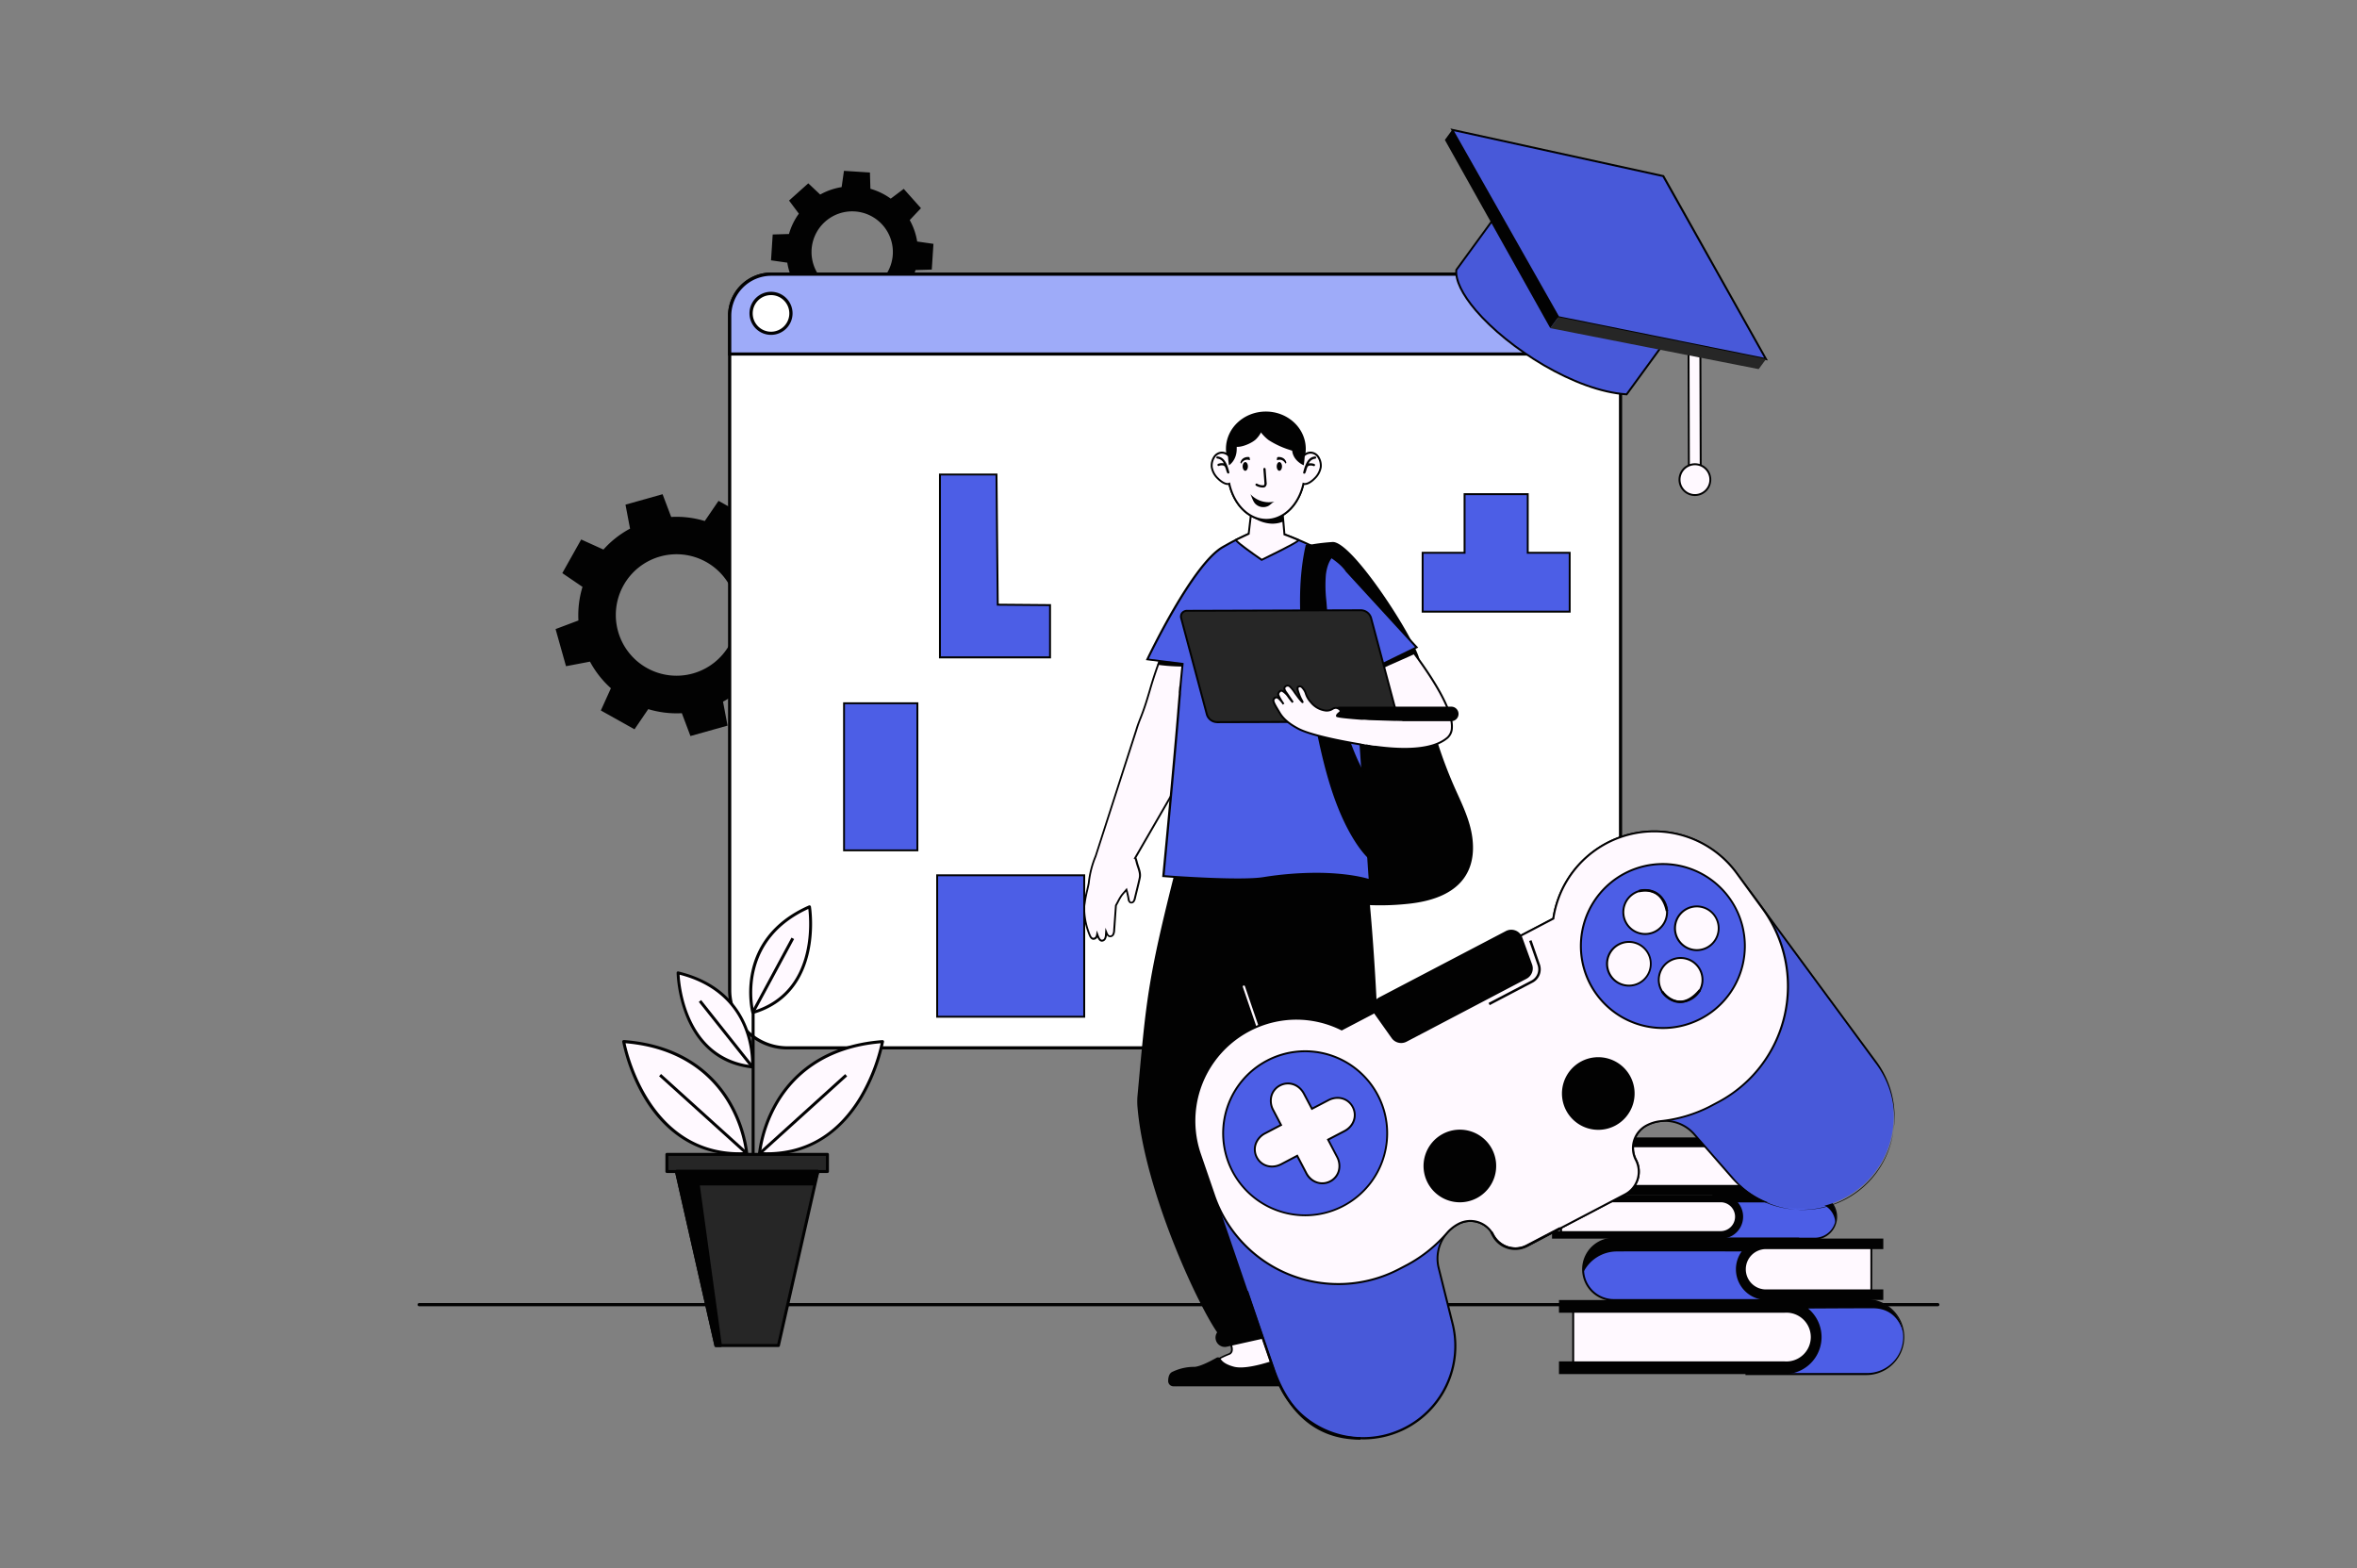 <svg xmlns="http://www.w3.org/2000/svg" data-name="Layer 1" viewBox="0 0 1159 771" id="people-studying-and-completing-level-challenges-for-winning-awards"><rect x="0" y="0" width="1159" height="771" fill="#808080" stroke="none"/><path fill="#020202" d="M952.85,642.28H206.15a.8.8,0,1,1,0-1.6h746.7a.8.8,0,1,1,0,1.6Z"></path><path fill="#4c5ee6" d="M858.77,675.63H917.7a18.22,18.22,0,0,0,18.21-18.22h0a18.21,18.21,0,0,0-18.21-18.2H858.77Z"></path><path fill="#020202" d="M917.7,676.1H858.3V638.74h59.4a18.68,18.68,0,1,1,0,37.36Zm-58.46-1H917.7a17.74,17.74,0,1,0,0-35.47H859.24Z"></path><path fill="#020202" d="M935.79,655.38a18.19,18.19,0,0,0-18.09-16.17H858.77v14.28c7.06,2.74,15,6,17.62,1.9,3-4.64,12.76-12,12.76-12s18.9-.13,31.75-.13S935.76,655.17,935.79,655.38Z"></path><path fill="#fff9ff" d="M773.59,671.23V643.08H878.38a14.08,14.08,0,1,1,0,28.15Z"></path><path fill="#020202" d="M878.38,671.7H773.12V642.61H878.38a14.55,14.55,0,1,1,0,29.09Zm-104.32-.94H878.38a13.61,13.61,0,1,0,0-27.21H774.06Z"></path><path fill="#020202" d="M766.59,669.38H877.5a12,12,0,1,0,0-23.93H766.59v-6.24H877.5a18.21,18.21,0,1,1,0,36.42H766.59Z"></path><path fill="#4c5ee6" d="M848,587.44h45.63a14.1,14.1,0,0,0,14.11-14.1h0a14.1,14.1,0,0,0-14.11-14.1H848Z"></path><path fill="#020202" d="M893.65,587.91h-46.1V558.77h46.1a14.57,14.57,0,1,1,0,29.14ZM848.49,587h45.16a13.63,13.63,0,1,0,0-27.26H848.49Z"></path><path fill="#fff9ff" d="M782.21,583.87V562.41h81a10.73,10.73,0,0,1,0,21.46Z"></path><path fill="#020202" d="M863.2,584.34H781.74v-22.4H863.2a11.2,11.2,0,0,1,0,22.4Zm-80.52-.94H863.2a10.26,10.26,0,0,0,0-20.52H782.68Z"></path><path fill="#020202" d="M776.63,582.61h85.89a9.27,9.27,0,0,0,0-18.54H776.63v-4.83h85.89a14.1,14.1,0,0,1,0,28.2H776.63Z"></path><path fill="#4c5ee6" d="M842.45,609h49.62a10.8,10.8,0,0,0,10.8-10.8h0a10.8,10.8,0,0,0-10.8-10.8H842.45Z"></path><path fill="#020202" d="M892.07,609.5H842V587h50.09a11.27,11.27,0,1,1,0,22.54Zm-49.15-.94h49.15a10.33,10.33,0,1,0,0-20.65H842.92Z"></path><path fill="#020202" d="M902.53,600.9a11.16,11.16,0,0,0,.34-2.67,10.8,10.8,0,0,0-10.8-10.8H842.45v5l12.08-1.23h37.2S901.21,591.22,902.53,600.9Z"></path><path fill="#fff9ff" d="M767.63,606.12V590h79.23a8,8,0,0,1,0,16.08Z"></path><path fill="#020202" d="M846.86,606.59h-79.7v-17h79.7a8.51,8.51,0,0,1,0,17Zm-78.76-1h78.76a7.57,7.57,0,0,0,0-15.13H768.1Z"></path><path fill="#020202" d="M763.17,605.33h83.17a7.1,7.1,0,0,0,0-14.19H763.17v-3.71h83.17a10.8,10.8,0,0,1,0,21.6H763.17Z"></path><path fill="#4c5ee6" d="M884.21,639.21H793.54a15.09,15.09,0,0,1-15.08-15.09h0A15.08,15.08,0,0,1,793.54,609h90.67Z"></path><path fill="#020202" d="M884.68,639.68H793.54a15.56,15.56,0,1,1,0-31.12h91.14ZM793.54,609.5a14.62,14.62,0,0,0,0,29.24h90.2V609.5Z"></path><path fill="#020202" d="M793.54,609a15.08,15.08,0,0,0-15.08,15.09c0,.54,0,1.08.08,1.61a18.36,18.36,0,0,1,16.55-10.37c12.21-.12,64.9,0,64.9,0L874.32,609Z"></path><path fill="#fff9ff" d="M868,635.43a11.53,11.53,0,0,1,0-23.06h52.19v23.06Z"></path><path fill="#020202" d="M920.62,635.9H868a12,12,0,0,1,0-24h52.66ZM868,612.84A11.06,11.06,0,0,0,868,635h51.72V612.84Z"></path><path fill="#020202" d="M926.07 634H868.69a9.92 9.92 0 110-19.83h57.38V609H868.69a15.09 15.09 0 100 30.18h57.38zM369.87 255.54l-16.55-9.28-6.76 9.92a47.75 47.75 0 00-16.52-2L325.81 243l-18.24 5.13 2.24 11.8a47.55 47.55 0 00-13.08 10.28l-10.94-4.95-9.29 16.54 9.93 6.76a47.75 47.75 0 00-2 16.52l-11.24 4.23 5.13 18.25 11.79-2.24a47.89 47.89 0 0010.29 13.08l-4.95 10.93L312 358.59l6.76-9.92a48.24 48.24 0 0016.52 2l4.23 11.23 18.24-5.12L355.53 345a47.78 47.78 0 0013.08-10.28l10.94 4.95 9.29-16.54-9.92-6.76a47.8 47.8 0 002-16.52l11.24-4.23L387 277.32l-11.79 2.24a48 48 0 00-10.29-13.08zM358.71 317a29.86 29.86 0 11-11.42-40.66A29.86 29.86 0 01358.71 317zM397.45 90.14L388 98.61l4.82 6.45a31.75 31.75 0 00-4.86 10l-8 .23L379.13 128l8 1.15a32 32 0 003.66 10.54l-5.52 5.85 8.46 9.5 6.45-4.82a32.19 32.19 0 0010 4.86l.23 8 12.69.74 1.15-8a32.07 32.07 0 0010.54-3.67l5.85 5.53 9.5-8.46-4.82-6.45a32.19 32.19 0 004.86-10l8-.23L459 119.9l-8-1.15a32 32 0 00-3.66-10.54l5.52-5.85-8.46-9.5L438 97.67a32 32 0 00-10-4.85l-.23-8L415 84l-1.15 8a32.12 32.12 0 00-10.54 3.66zM434 110.64A20 20 0 11405.73 109 20 20 0 01434 110.64z"></path><path fill="#fff" d="M776.39,134.78H379.28a20.46,20.46,0,0,0-20.47,20.46c0,57.22,0,272.6,0,331.55a28.43,28.43,0,0,0,28.43,28.44h381.2a28.43,28.43,0,0,0,28.43-28.44V155.24A20.47,20.47,0,0,0,776.39,134.78Z"></path><path fill="#020202" d="M776.39,134H379.28A21.27,21.27,0,0,0,358,155.24V486.79A29.23,29.23,0,0,0,387.23,516h381.2a29.25,29.25,0,0,0,29.21-29.22V155.24A21.27,21.27,0,0,0,776.39,134Zm-8,380.45H387.23a27.66,27.66,0,0,1-27.65-27.66V155.24a19.71,19.71,0,0,1,19.69-19.68H776.39a19.71,19.71,0,0,1,19.69,19.68V486.79A27.69,27.69,0,0,1,768.43,514.45Z"></path><path fill="#9eabf9" d="M776.39,134.78H379.28a20.46,20.46,0,0,0-20.47,20.46v18.82H796.86V155.24A20.47,20.47,0,0,0,776.39,134.78Z"></path><path fill="#020202" d="M776.39,134H379.28A21.27,21.27,0,0,0,358,155.24v19.59h439.6V155.24A21.27,21.27,0,0,0,776.39,134Zm19.69,39.28H359.59v-18a19.71,19.71,0,0,1,19.69-19.68H776.39a19.71,19.71,0,0,1,19.69,19.68Z"></path><path fill="#fff" d="M379.13,144.25a9.82,9.82,0,1,0,9.82,9.81A9.81,9.81,0,0,0,379.13,144.25Z"></path><path fill="#020202" d="M379.13,143.47a10.59,10.59,0,1,0,10.59,10.59A10.6,10.6,0,0,0,379.13,143.47Zm0,19.63a9,9,0,1,1,9-9A9,9,0,0,1,379.13,163.1Z"></path><polygon fill="#fff" points="776.06 157.27 771.15 152.55 770.07 153.67 776.08 159.45 781.87 153.66 780.77 152.56 776.06 157.27"></polygon><path fill="#020202" d="M627.28,275.5c6.38-6.78,19.61-8.43,27.92-9C665,265.81,697,316,698.11,324.9a221.59,221.59,0,0,0,17,61.93c2.87,6.49,6.07,12.88,7.86,19.83s2.07,14.71-.84,21.18c-5,11.23-17.62,15.18-28.87,16.46a128.78,128.78,0,0,1-36.77-1.09c-7.26-1.26-14.82-3.38-20.1-9-6.7-7.19-8.2-18.3-9.34-28.55L619,333c-1.06-9.55-2.12-19.18-1.37-28.76C618.35,295.26,621.08,282.1,627.28,275.5Z"></path><path fill="#fff9ff" d="M677.19,344.25l-24.63-36.08c13.2-.26,10.65-21.25,21.69-12.92,0,0,50.77,56.12,37.5,67.46-17.15,14.67-73.62-4.57-73.62-4.57l28.12-8.64Z"></path><path fill="#020202" d="M690.46,368.74c-22.34,0-50.82-9.59-52.48-10.15l-1.38-.47,29.52-9.07,10.37-5-24.81-36.35.87,0c6-.11,8.62-4.75,10.92-8.84,1.63-2.92,3-5.44,5.44-5.94,1.59-.33,3.43.31,5.62,2,1.74,1.91,41,45.52,39.88,63a7.12,7.12,0,0,1-2.36,5.17C707.19,367.23,699.31,368.74,690.46,368.74Zm-50.77-10.58c8.82,2.82,56.5,17.24,71.75,4.2a6.22,6.22,0,0,0,2-4.52c1.09-17.11-39.17-61.82-39.58-62.27-1.89-1.42-3.48-2-4.79-1.74-2,.42-3.29,2.76-4.81,5.48-2.2,3.92-4.91,8.75-10.87,9.28l24.47,35.85-11.43,5.49Z"></path><path fill="#020202" d="M674.25,295.25s11,12.15,21.39,26.27c-8.35,4-17.56,7.19-25.4,12.55l-17.68-25.9C665.76,307.91,663.21,286.92,674.25,295.25Z"></path><path fill="#fff9ff" d="M595.42,332.55c.78-2.51,1.57-5,2.35-7.53-8.06-3.39-17-6.18-25.65-5.13-6.12,15.05-6.91,21.83-10.77,31.79-.92,2.35-2,4.85-2.65,7.33l-2.93,9.12-2.47,7.69-14.52,45.06s0,0,0,0v0a46.21,46.21,0,0,0-3.35,13c-.22,1.73-1.81,7.62-2,10.28a13.41,13.41,0,0,0-.21,3.32,35.06,35.06,0,0,0,2.72,12.27c.33.78.83,1.67,1.68,1.78a1.75,1.75,0,0,0,1.66-1,3.36,3.36,0,0,0,.33-1.16c.17.45.34.89.53,1.33.33.79.83,1.67,1.68,1.78a1.75,1.75,0,0,0,1.66-1,5.16,5.16,0,0,0,.42-2l.09-1.24c.06.16.11.31.18.47.33.79.83,1.67,1.68,1.78a1.74,1.74,0,0,0,1.66-1,5.11,5.11,0,0,0,.42-2q.42-6.06.83-12.11a57.8,57.8,0,0,1,2.91-5.1c.74-.9,1.53-1.79,2.3-2.69a44.66,44.66,0,0,1,1.06,4.61c.11.64.28,1.38.86,1.66a1.39,1.39,0,0,0,1.6-.49,4.19,4.19,0,0,0,.66-1.65c.78-3.32,1.66-6.63,2.37-10,.55-2.64-.87-5.12-1.49-7.72a14.61,14.61,0,0,0-.69-2.19s0,0,0,0l20.16-34.87,3-5.11,2.47-4.3,3.1-5.37,1.31-2.27a63.35,63.35,0,0,0,3-6.93,71.3,71.3,0,0,0,4.32-30.18Z"></path><path fill="#020202" d="M541.92,463h-.23c-1.12-.15-1.71-1.25-2.06-2.06l0-.09a2.22,2.22,0,0,1-2.12,1.23c-1.11-.15-1.7-1.25-2.05-2.07a35.49,35.49,0,0,1-2.75-12.43,14,14,0,0,1,.22-3.44,60,60,0,0,1,1.28-6.59c.36-1.59.68-3,.76-3.65a47.2,47.2,0,0,1,3.35-13v-.09l.07-.08,19.89-61.78c.6-2.11,1.43-4.22,2.23-6.27l.43-1.09c1.64-4.22,2.73-7.92,3.9-11.84a195.3,195.3,0,0,1,6.87-20l.11-.25.27,0c9.38-1.13,18.77,2.17,25.9,5.16l.39.17-2.4,7.68.06.08,0,.15A71.73,71.73,0,0,1,591.68,363a61.68,61.68,0,0,1-3,7L558.8,421.73l0,0,0,0a14.62,14.62,0,0,1,.63,2c.18.75.43,1.5.67,2.23.61,1.83,1.24,3.71.82,5.7-.46,2.18-1,4.39-1.53,6.52q-.43,1.73-.84,3.45a4.46,4.46,0,0,1-.76,1.84,1.85,1.85,0,0,1-2.16.62,2.56,2.56,0,0,1-1.13-2c-.21-1.21-.48-2.46-.81-3.71l-.08.08c-.55.64-1.1,1.28-1.63,1.93a24.93,24.93,0,0,0-1.81,3.09l-1,1.85-.83,12a5.56,5.56,0,0,1-.47,2.21,2.19,2.19,0,0,1-2.14,1.27,2.1,2.1,0,0,1-1.45-.95,4.65,4.65,0,0,1-.44,1.72A2.25,2.25,0,0,1,541.92,463Zm-2.58-5.5.65,1.74q.24.66.51,1.32c.41.95.82,1.43,1.31,1.49a1.28,1.28,0,0,0,1.18-.77,4.65,4.65,0,0,0,.37-1.84l.23-3.28.94,2.35c.41,1,.82,1.44,1.31,1.5a1.27,1.27,0,0,0,1.18-.78,4.64,4.64,0,0,0,.37-1.83l.89-12.31c.37-.67.72-1.32,1.05-1.93a24.87,24.87,0,0,1,1.91-3.24c.53-.65,1.09-1.3,1.65-1.94l1.22-1.43.24.85a44.22,44.22,0,0,1,1.07,4.65c.1.55.23,1.15.61,1.33a.93.93,0,0,0,1-.36,3.76,3.76,0,0,0,.57-1.47c.27-1.15.56-2.3.84-3.46.53-2.12,1.07-4.32,1.53-6.49.36-1.73-.2-3.42-.79-5.2-.25-.75-.51-1.52-.7-2.31a13.67,13.67,0,0,0-.56-1.84h-.5l30.42-52.63a60.65,60.65,0,0,0,2.93-6.86,70.83,70.83,0,0,0,4.39-21,69.84,69.84,0,0,0-.08-8.79l-.21-.23,2.3-7.38c-6.89-2.88-15.84-6-24.74-5a196.12,196.12,0,0,0-6.74,19.61c-1.17,3.93-2.27,7.65-3.93,11.91l-.42,1.1a63.31,63.31,0,0,0-2.2,6.19l-20,62a45.81,45.81,0,0,0-3.3,12.82c-.09.73-.41,2.12-.78,3.74a62.92,62.92,0,0,0-1.27,6.52,13.28,13.28,0,0,0-.21,3.26,34.73,34.73,0,0,0,2.68,12.1c.4,1,.82,1.44,1.31,1.5a1.31,1.31,0,0,0,1.18-.77,3,3,0,0,0,.29-1Z"></path><path fill="#fff9ff" d="M577.43,675l.1,0a48.64,48.64,0,0,1,7.5-.65c7.3-.37,12.5-6.13,19.27-8.5s-11.57-22.14-9.51-28.15c9.77-.32,17.86-9.68,18.61-6.2,8,36.78,19,33.65,19.05,44,0,4.71-4.7,5.62-7.24,5.55-19.5-.48-30.79-.11-46.67,0C575.05,681.08,574.11,676.09,577.43,675Z"></path><path fill="#020202" d="M578.51,681.52a3.57,3.57,0,0,1-3.55-3.08,3.38,3.38,0,0,1,2.33-3.88l.09,0a39.54,39.54,0,0,1,6.87-.64l.75,0c4.31-.22,7.82-2.34,11.55-4.59a42.1,42.1,0,0,1,7.59-3.89,1.61,1.61,0,0,0,1.06-1c.84-2.29-2.28-7.61-5.29-12.76-3.38-5.76-6.57-11.19-5.57-14.12l.11-.31h.32c5.16-.17,9.84-2.92,13.25-4.92,2.45-1.44,4.07-2.39,5.09-1.94a1.34,1.34,0,0,1,.75,1c4.91,22.62,10.91,30,14.88,34.86,2.42,3,4.17,5.11,4.18,9.23a5.39,5.39,0,0,1-1.57,4c-2,2-5.2,2-6.15,2-14.93-.36-25.21-.23-36.09-.09-3.38,0-6.85.09-10.56.12Zm-.94-6.06a2.44,2.44,0,0,0-1.68,2.83,2.61,2.61,0,0,0,2.62,2.29h0l10.55-.12c10.9-.15,21.18-.28,36.14.09a7.85,7.85,0,0,0,5.46-1.75,4.41,4.41,0,0,0,1.28-3.32c0-3.79-1.58-5.72-4-8.64-4-5-10.11-12.42-15.07-35.26-.06-.31-.17-.36-.21-.37-.57-.25-2.35.79-4.23,1.89-3.42,2-8.09,4.76-13.35,5-.53,2.64,2.57,7.92,5.57,13,3.27,5.57,6.36,10.84,5.37,13.55a2.51,2.51,0,0,1-1.63,1.54,40.6,40.6,0,0,0-7.42,3.81c-3.67,2.21-7.45,4.49-12,4.72l-.76,0a41.6,41.6,0,0,0-6.62.59Z"></path><path fill="#020202" d="M576.26 674.63a24.48 24.48 0 0111-2.56c2.9-.09 8.32-3 11-4.5a1.51 1.51 0 012 .62c.67 1.15 2.35 2.7 6.49 3.8 6.38 1.68 19.35-2.94 22.67-4.19a1.09 1.09 0 011.29.4 17.87 17.87 0 012.92 6.3 11.48 11.48 0 01-.89 5.76 2.14 2.14 0 01-2 1.38l-53.71 0a2.6 2.6 0 01-2.61-2.63C574.44 677.39 574.8 675.44 576.26 674.63zM609.15 317.72l-4.26 10.48c-11.53-1.18-23.64.46-35.79-1.37l12.41-31.75C593.37 289.27 595.62 314.83 609.15 317.72z"></path><path fill="#fff9ff" d="M646.49,668.59c7.26-3.45,3.35-24.94,4.9-31.77,7.27-.32,17,1.28,16.33,5.2-3.92,24.18-2.72,23.15,2.1,30.41,3,4.46,3,9.77-4.68,9.06-7.9-.74-14-.41-19.85-.37C640.53,681.16,631.65,675.64,646.49,668.59Z"></path><path fill="#020202" d="M666.45 682q-.63 0-1.35-.06a136.25 136.25 0 00-16.12-.42l-3.69.06h0c-2.6 0-6.68-1.61-7.35-4.54-.46-2 .62-5.2 8.39-8.9h0c4.63-2.2 4.43-12.73 4.28-21.2-.08-4.28-.15-8 .36-10.24l.08-.35.36 0c6.24-.28 13.76.81 16.08 3.42a2.75 2.75 0 01.74 2.33c-3.56 21.94-2.89 22.92.87 28.38.36.52.74 1.07 1.15 1.69 2 2.94 2.46 5.81 1.35 7.67C670.94 680.88 669.55 682 666.45 682zm-12.15-1.48c3.31 0 6.84.1 10.88.48 2.83.27 4.76-.31 5.57-1.66.91-1.52.4-4.07-1.32-6.67L668.29 671c-3.94-5.72-4.65-6.75-1-29.06a1.81 1.81 0 00-.51-1.55c-2.06-2.32-9.17-3.32-15-3.12a58.51 58.51 0 00-.27 9.67c.17 9.19.37 19.6-4.82 22.07-5.62 2.67-8.42 5.45-7.87 7.83s4.11 3.82 6.46 3.8l3.69 0C650.71 680.57 652.47 680.54 654.3 680.54zM578.29 426.59c3.56-2.65 10.18-30.44 13.67-33.21 7.71-6.12 36.9-6 46-3.36-3.83 107.67-13.55 105.24-32.93 151.14-3.48 8.25 18.55 83.23 15.89 110.48-5.89 1.28-13.63 4.3-21.05 5.32-9.31-11.74-37-70.42-40.53-112.6a32 32 0 010-5.54C563.64 491.88 564.05 482.67 578.29 426.59z"></path><path fill="#020202" d="M664.49,382c12.68,47.26,20.69,217.35,7,269.76-12.62,1.09-13.08.71-25.7,1.79-1.19-23.9-4.35-63-17.18-103.36a32.26,32.26,0,0,1-1.24-5.4c-6.3-46.71-18.69-54-27.94-114.42,2.89-3.38,24.48-31.14,27.27-34.63C632.85,388,655,381.48,664.49,382Z"></path><path fill="#4c5ee6" d="M696.59,318.3,662,280.57h0c-3.65-5.5-13.4-10.7-22.42-14.59-.33-.13-.66-.29-1-.4-1.14-.51-2.26-.95-3.34-1.39-7.62-3-13.84-4.93-13.84-4.93s-6,2.38-13.37,6l-.37.17c-1.6.79-3.36,1.74-5.19,2.8l-.25.13-.39.24-.23.14c-14.92,7.93-37.45,55.42-37.45,55.42l17.36,2.23c-.34,3.31-.69,6.82-1,10.5v.13c-.09,1.12-.17,2.2-.29,3.22,0,.16,0,.47-.07.91-.26,2.78-.49,5.6-.72,8.46a.32.32,0,0,0,0,.13c-2.26,27.55-7.38,81-7.38,81s37,2.89,49.14,1c34.25-5.41,52.37,1,52.37,1l-6.78-99.92Z"></path><path fill="#020202" d="M674.05,433.48l-.68-.24c-.18-.07-18.43-6.34-52.13-1-12.06,1.91-48.88-.94-49.25-1l-.48,0,0-.47c.06-.54,5.15-53.77,7.38-81a.94.94,0,0,1,0-.18c.24-2.84.47-5.64.72-8.41l0-.48a3.52,3.52,0,0,1,0-.45c.08-.73.14-1.49.21-2.29L580,337v-.09c.33-3.55.66-6.92,1-10.09l-17.54-2.26.28-.59c.92-1.94,22.76-47.71,37.65-55.62l.21-.14L602,268l.31-.16c1.82-1.06,3.58-2,5.19-2.8l.34-.16c7.33-3.63,13.38-6,13.44-6.05l.15-.06.16,0c.06,0,6.32,1.93,13.88,4.94l.73.3c.85.35,1.73.7,2.62,1.09l.57.24.38.16c11.89,5.13,19.5,10.08,22.61,14.71l35,38.19-30.12,14.71Zm-26.93-4.34c14.66,0,23.48,2.28,25.89,3l-6.75-99.55,29.56-14.43L662,281.28l0,.07-.35-.51c-3-4.43-10.63-9.42-22.22-14.42l-.39-.16a5.1,5.1,0,0,0-.56-.23c-.9-.4-1.77-.76-2.62-1.1l-.73-.3c-6.84-2.72-12.62-4.54-13.64-4.86-1,.4-6.56,2.67-13.19,6a3.39,3.39,0,0,1-.39.18c-1.57.78-3.3,1.72-5.14,2.78l-.25.14-.39.23-.21.13c-13.75,7.31-34.34,49.16-37,54.63L582,326l0,.46c-.34,3.3-.69,6.81-1,10.49v.09l-.07.95c-.07.8-.13,1.58-.22,2.33,0,.09,0,.22,0,.41l0,.48c-.25,2.78-.48,5.6-.71,8.46l0,.1c-2.12,25.88-6.82,75.16-7.33,80.56,4.37.32,37.35,2.71,48.55.94A166.91,166.91,0,0,1,647.12,429.14Z"></path><path fill="#fff9ff" d="M635.26,264.2c-1.26-.51-2.48-1-3.65-1.41l-.56-6.38-.57-6.49h-15l-.78,6.7-.69,5.85c-1.8.82-3.82,1.77-6,2.83l-.37.17c-.23.83,12.73,9.8,12.73,9.8s18.4-8.89,18.19-9.68C637.46,265.08,636.34,264.64,635.26,264.2Z"></path><path fill="#020202" d="M620.36,275.81l-.22-.15c-13.24-9.16-13-9.94-12.91-10.32l.06-.21.21-.09.31-.15c1.87-.93,3.81-1.85,5.77-2.74l1.48-12.7h15.86l1.13,13c1.09.41,2.22.84,3.39,1.31h0l.73.3c.85.35,1.73.7,2.62,1.09l.21.1.06.21c.11.44.31,1.17-18.45,10.23Zm-12-10.14c1.23,1.29,6.87,5.43,12.1,9.06,6-2.91,15.22-7.53,17.33-9l-2-.81-.73-.3c-1.26-.5-2.47-1-3.64-1.4l-.27-.1-1.12-12.73H615.9l-1.45,12.39-.24.11C612.21,263.81,610.24,264.74,608.35,265.67Z"></path><path fill="#020202" d="M630.48 249.92l.57 6.49a13.67 13.67 0 01-5.87 1.06 17.36 17.36 0 01-10.09-3.93l.39-3.62zM622.46 202.36c10.84 0 19.62 8.21 19.62 18.34s-8.78 18.35-19.62 18.35-19.62-8.22-19.62-18.35S611.62 202.36 622.46 202.36z"></path><path fill="#fff9ff" d="M622.71,206.77c10.46,0,18.94,10.93,18.94,24.42s-8.48,24.41-18.94,24.41-19-10.93-19-24.41S612.24,206.77,622.71,206.77Z"></path><path fill="#020202" d="M622.71,256.07c-10.71,0-19.42-11.16-19.42-24.88S612,206.3,622.71,206.3s19.41,11.16,19.41,24.89S633.41,256.07,622.71,256.07Zm0-48.83c-10.19,0-18.48,10.74-18.48,23.95s8.29,23.94,18.48,23.94,18.47-10.74,18.47-23.94S632.89,207.24,622.71,207.24Z"></path><path fill="#fff9ff" d="M644.75,222.57a4.72,4.72,0,0,0-3.87,1.76c-2.3-10.15-9.56-17.56-18.17-17.56s-15.94,7.47-18.21,17.67a4.73,4.73,0,0,0-4-1.87c-2.87.2-5,3.36-4.71,7.06s5.15,8.56,8,8.36a2.35,2.35,0,0,0,.62-.15c2.25,10.24,9.55,17.76,18.23,17.76s15.95-7.49,18.21-17.71a2.09,2.09,0,0,0,.52.1c2.86.2,7.76-4.67,8-8.36S647.61,222.77,644.75,222.57Z"></path><path fill="#020202" d="M622.71,256.07c-8.53,0-16.11-7.23-18.58-17.64l-.24,0c-1.49.11-3.51-1-5.36-2.86a10.37,10.37,0,0,1-3.16-5.94,8.16,8.16,0,0,1,1.26-5.13,5.11,5.11,0,0,1,3.89-2.43,5,5,0,0,1,3.72,1.39c2.58-10.17,10.07-17.19,18.47-17.19s15.84,7,18.43,17.1a4.89,4.89,0,0,1,3.64-1.3h0a5.14,5.14,0,0,1,3.89,2.43,8.22,8.22,0,0,1,1.26,5.13,10.34,10.34,0,0,1-3.17,5.94c-1.85,1.9-3.85,3-5.36,2.86h-.13C638.8,248.85,631.22,256.07,622.71,256.07Zm-17.89-18.88.12.55c2.25,10.24,9.55,17.39,17.77,17.39s15.49-7.13,17.75-17.35l.11-.51.5.17a1.77,1.77,0,0,0,.4.08c1.19.09,3-.93,4.62-2.58a9.61,9.61,0,0,0,2.9-5.34,7.24,7.24,0,0,0-1.11-4.55,4.19,4.19,0,0,0-3.17-2h0a4.23,4.23,0,0,0-3.47,1.6l-.61.69-.2-.9c-2.3-10.12-9.59-17.19-17.72-17.19s-15.48,7.12-17.75,17.3l-.21.93-.61-.73a4.27,4.27,0,0,0-3.56-1.7,4.22,4.22,0,0,0-3.17,2,7.3,7.3,0,0,0-1.1,4.55,9.55,9.55,0,0,0,2.9,5.34c1.61,1.65,3.42,2.66,4.61,2.58a1.47,1.47,0,0,0,.48-.12Z"></path><path fill="#020202" d="M598.7 224.44c2 .23 4.26 1.33 5.78 7.75a.55.55 0 01-.35.64.63.63 0 01-.19 0 .54.54 0 01-.49-.3 10.19 10.19 0 01-.56-1.54c-.26-.88-.49-1.64-1.07-2a3.46 3.46 0 00-2.46.11.54.54 0 01-.68-.37.55.55 0 01.37-.69 5.24 5.24 0 012.71-.24 4 4 0 00-3.18-2.33.56.56 0 01-.49-.61A.57.57 0 01598.7 224.44zM646.59 224.44a.56.56 0 01.61.49.55.55 0 01-.48.61 4 4 0 00-3.19 2.33 5.28 5.28 0 012.72.24.55.55 0 01-.32 1.06 3.46 3.46 0 00-2.46-.11c-.58.32-.81 1.08-1.07 2a10.13 10.13 0 01-.55 1.54.56.56 0 01-.5.3.57.57 0 01-.18 0 .53.53 0 01-.35-.64C642.34 225.77 644.59 224.67 646.59 224.44zM618.17 237.84a5.53 5.53 0 002.75.77.92.92 0 00.6-.11c.26-.18.25-.75.22-1.17l-.51-6.67a.54.54 0 01.5-.59.55.55 0 01.6.51l.51 6.67a2.31 2.31 0 01-.69 2.15 1.93 1.93 0 01-1.17.31h-.08a6.71 6.71 0 01-3.29-.92.57.57 0 01-.2-.76A.55.55 0 01618.17 237.84zM626.7 246.61c-1.23.54-2 1.67-3.2 2.24a5.59 5.59 0 01-6.28-1.18c-1.12-1.19-1.65-3.22-2.35-4.7A12.26 12.26 0 00626.7 246.61zM629.09 227.19c.72 0 1.3 1 1.3 2.14s-.58 2.15-1.3 2.15-1.29-1-1.29-2.15S628.38 227.19 629.09 227.19zM612.34 227.19c.71 0 1.29 1 1.29 2.14s-.58 2.15-1.29 2.15-1.3-1-1.3-2.15S611.62 227.19 612.34 227.19zM628.29 224.75a4.1 4.1 0 013.08.78 3.66 3.66 0 011.12 1.74c.11.39-.31.8-.49.48a3.67 3.67 0 00-1.22-1.28 3 3 0 00-2.63-.23c-.19.07-.33-.13-.29-.39s.09-.5.13-.74A.4.4 0 01628.29 224.75z"></path><path fill="#020202" d="M614.19 224.75a.4.4 0 01.3.36c0 .24.08.49.13.74s-.11.46-.29.39a3 3 0 00-2.63.23 3.67 3.67 0 00-1.22 1.28c-.19.32-.6-.09-.49-.48a3.59 3.59 0 011.12-1.74A4.1 4.1 0 01614.19 224.75zM635.81 209.46c1.19 0 5.78 5.39 5.78 11.22a43.36 43.36 0 01-.5 8.09s-5.74-2.26-5.74-8.09S634.62 209.46 635.81 209.46zM609.6 209.46c1.19 0-1.47 5.39-1.47 11.22s-3.81 8.09-3.81 8.09a43.36 43.36 0 01-.5-8.09C603.82 214.85 608.41 209.46 609.6 209.46z"></path><path fill="#020202" d="M609.59,210.51a22.41,22.41,0,0,1,12-5.59,13.66,13.66,0,0,1-4.05,11.1c-3.07,2.95-14.62,7.13-11.18-1.23A12.16,12.16,0,0,1,609.59,210.51Z"></path><path fill="#020202" d="M620.39 204.35a8.12 8.12 0 014 0 21 21 0 019.75 4.29 14.42 14.42 0 015.22 9.13 3.79 3.79 0 01-.78 3.25c-1.19 1.15-3.13.66-4.68.09a42.71 42.71 0 01-10-4.67C621 214.38 613.81 206.55 620.39 204.35zM601.09 653.27l20-4.46a4.57 4.57 0 012 8.93l-20 4.46a4.58 4.58 0 01-2-8.93zM649 647.75l20.45.93a4.57 4.57 0 11-.41 9.13l-20.45-.93a4.57 4.57 0 11.41-9.13z"></path><path fill="#fff9ff" d="M611.46,484.58a.55.55,0,0,1,.7.34l8.22,24a.55.55,0,0,1-.34.7l-.18,0a.56.56,0,0,1-.52-.37l-8.22-24A.54.54,0,0,1,611.46,484.58Z"></path><path fill="#020202" d="M645.24 668.64a7.5 7.5 0 002.37-1 8.6 8.6 0 016-.91c2.44.41 4.74 1.46 7.14 2.08a10.14 10.14 0 006.47-.14 1.26 1.26 0 011.39.19 15.68 15.68 0 014.56 11.76 1.73 1.73 0 01-1.71 1.66H637.26a1.52 1.52 0 01-1.53-1.57 13.08 13.08 0 012.73-7.79A13.28 13.28 0 01645.24 668.64zM656.23 273c-2.44 1.84-3.82 5.68-4.27 9.74a66 66 0 00.24 12.62c1.66 20.23 3.38 40.78 8.92 60.35s15.54 38.35 29 47.2c1.38 9.82 4.79 20 9.75 27.71-8.15 0-16.76-.17-24.4-6.19-4.2-3.31-7.83-8.21-10.93-13.57-9.62-16.6-14.36-37.24-18.28-57.28-5.66-28.83-10.15-59.53-4.16-85.75C646.35 267.39 652.1 270 656.23 273z"></path><path fill="#262626" d="M583.77,300.31l85.49-.27a5.28,5.28,0,0,1,4.89,3.68l12.64,47.38a2.82,2.82,0,0,1-2.92,3.7l-85.49.27a5.27,5.27,0,0,1-4.89-3.68L580.85,304A2.82,2.82,0,0,1,583.77,300.31Z"></path><path fill="#020202" d="M598.37,355.54a5.8,5.8,0,0,1-5.34-4l-12.64-47.39a3.35,3.35,0,0,1,.51-3,3.52,3.52,0,0,1,2.87-1.3l85.49-.27h0a5.81,5.81,0,0,1,5.34,4L687.25,351a3.4,3.4,0,0,1-.51,3,3.49,3.49,0,0,1-2.87,1.3l-85.49.27Zm-14.6-54.76a2.58,2.58,0,0,0-2.12.94,2.42,2.42,0,0,0-.35,2.17l12.64,47.38a4.8,4.8,0,0,0,4.43,3.33h0l85.49-.27a2.58,2.58,0,0,0,2.12-.93,2.46,2.46,0,0,0,.35-2.17L673.7,303.84a4.8,4.8,0,0,0-4.43-3.32h0Z"></path><path fill="#020202" d="M658.62,347.46h55.2a3.57,3.57,0,0,1,0,7.13h-55.2a3.57,3.57,0,0,1,0-7.13Z"></path><path fill="#fff9ff" d="M628.27,343.06c.81.3,2.86,3.18,2.86,3.18s-3-4.27-2.59-5.17,1.07-1.79,2.06-1.29a9.2,9.2,0,0,1,2.94,2.88,31.37,31.37,0,0,0,2.14,2.69l-2.94-4.48s-1.7-2.08-1.07-2.88a1.72,1.72,0,0,1,2.41-.6c.89.6,2.59,3.18,3.21,4a36.28,36.28,0,0,0,3,3.68c.89.79-.63-1.39-1.16-3s-1.72-4-.42-4.51c1-.37,1.76.34,2.74,1.83s.62,2.88,3.21,5.87a11,11,0,0,0,7,4.07c2.5.6,4.2-1.49,5.45-1.29s2.32,1,2.23,1.69-1.88,1.39-1.78,2.29,26.08,2.33,28,2.63-15.38,1.94-15.38,1.94l2.22,10s-25.61-3.83-33.91-8.28c-2.87-1.54-6.78-3.88-9.1-7.75s-3.58-5.67-3-6.66S627.47,342.76,628.27,343.06Z"></path><path fill="#020202" d="M672.87,367.12l-.67-.11c-1.05-.15-25.78-3.89-34.06-8.32-3.11-1.67-7-4.08-9.29-7.93l-.79-1.32c-2-3.24-2.85-4.72-2.15-5.83a1.87,1.87,0,0,1,2.53-1h0a2.59,2.59,0,0,1-.33-1.72,2.83,2.83,0,0,1,1.4-1.64,1.61,1.61,0,0,1,1.3.1,4.71,4.71,0,0,1,.62.38,2,2,0,0,1-.13-2,2.16,2.16,0,0,1,3-.7,15.35,15.35,0,0,1,2.68,3.21l.64.87c.17.21.39.52.65.86l.43.59c0-.11-.07-.21-.11-.31-.08-.25-.18-.52-.29-.8-.49-1.35-1-2.74-.59-3.64a1.27,1.27,0,0,1,.75-.67c1.47-.53,2.39.65,3.29,2a7.51,7.51,0,0,1,.78,1.72,10.88,10.88,0,0,0,2.4,4.1,10.52,10.52,0,0,0,6.71,3.92,4.82,4.82,0,0,0,3.39-.71,3.51,3.51,0,0,1,2-.58c1.38.21,2.76,1.16,2.63,2.21-.06.49-.51.86-1,1.25a3.74,3.74,0,0,0-.75.73c2,.57,14,1.41,20.55,1.87,3.7.26,6.38.45,7,.54s.54.43.54.54c0,.51,0,.82-15.41,2.29ZM627.6,343.38c-.3,0-.55.18-.89.73s.57,2.21,2.16,4.85l.79,1.31c2.18,3.64,5.73,5.88,8.92,7.59,7.39,3.95,29,7.47,33.08,8.12l-2.18-9.82.53-.05c3.61-.34,8.73-.87,12-1.28l-3.58-.26c-21.38-1.5-21.41-1.84-21.48-2.51s.57-1.29,1.14-1.76c.23-.19.62-.51.64-.64,0-.3-.69-1-1.83-1.16a3,3,0,0,0-1.46.49,5.61,5.61,0,0,1-4,.79,11.54,11.54,0,0,1-7.21-4.22,11.85,11.85,0,0,1-2.57-4.41,6.23,6.23,0,0,0-.68-1.51c-1.1-1.67-1.58-1.86-2.18-1.64a.3.3,0,0,0-.21.18c-.26.54.25,1.91.62,2.91.1.29.21.57.29.83a16.81,16.81,0,0,0,1,2.07c.51,1,.68,1.3.31,1.59s-.71,0-.87-.18a23.38,23.38,0,0,1-2.37-2.9l-.63-.84c-.16-.2-.39-.53-.67-.91a17.12,17.12,0,0,0-2.43-3,1.29,1.29,0,0,0-1.78.5c-.21.26.31,1.37,1.06,2.3l3,4.5-.75.58a30.81,30.81,0,0,1-2.18-2.74,8.73,8.73,0,0,0-2.77-2.72.63.63,0,0,0-.54-.05,1.89,1.89,0,0,0-.86,1.1c-.09.48,1.24,2.84,2.54,4.72l-.77.54a13.91,13.91,0,0,0-2.64-3h0A1.61,1.61,0,0,0,627.6,343.38Z"></path><path fill="#fff9ff" d="M671.54 354c3.19.14 18.11.56 18.11.56l-1.89 4.34L676 366.55s-4.45-.46-6.06-.86-4.1-8.72-4.1-8.81A6.29 6.29 0 01671.54 354zM434 512.14s-10 57.86-60.51 55.07C373.46 567.21 377.35 516.36 434 512.14z"></path><path fill="#020202" d="M381.85,540.88a66.37,66.37,0,0,0-9.12,26.27.74.74,0,0,0,.69.79c1.19.07,2.38.1,3.54.1h0c24.84,0,39.23-15.19,46.92-27.94a91.28,91.28,0,0,0,10.81-27.83.74.74,0,0,0-.78-.86C404.36,513.61,389.29,528.65,381.85,540.88Zm-7.58,25.63a66.13,66.13,0,0,1,8.87-24.93c7.18-11.77,21.65-26.23,49.92-28.63a90.44,90.44,0,0,1-10.45,26.43c-10.91,18-26.26,27.19-45.64,27.19h0C376.08,566.57,375.18,566.55,374.27,566.51Z"></path><rect width="57.48" height="1.47" x="366.03" y="547.19" fill="#020202" transform="rotate(-42.15 394.81 547.945)"></rect><path fill="#fff9ff" d="M367.21,567.21c-50.48,2.79-60.52-55.07-60.52-55.07C363.32,516.36,367.21,567.21,367.21,567.21Z"></path><path fill="#020202" d="M306.15,511.65a.73.73,0,0,0-.18.62,90.77,90.77,0,0,0,10.81,27.84C324.47,552.85,338.85,568,363.7,568c1.16,0,2.36,0,3.55-.1a.74.74,0,0,0,.51-.25.75.75,0,0,0,.18-.54,66.3,66.3,0,0,0-9.13-26.27c-7.43-12.23-22.5-27.27-52.06-29.47A.74.74,0,0,0,306.15,511.65Zm1.46,1.3c28.3,2.41,42.77,16.89,49.95,28.69a65.71,65.71,0,0,1,8.83,24.87c-.9,0-1.81.06-2.69.06C320.8,566.57,309.15,520.17,307.61,513Z"></path><rect width="1.47" height="57.48" x="345.16" y="519.18" fill="#020202" transform="rotate(-47.9 345.858 547.896)"></rect><path fill="#fff9ff" d="M398,445.86s7.11,41.72-27.85,52C370.18,497.83,360.58,462.35,398,445.86Z"></path><path fill="#020202" d="M369.47,498a.75.75,0,0,0,.35.45.74.74,0,0,0,.36.09.76.76,0,0,0,.21,0c35.17-10.31,28.44-52.37,28.37-52.79a.74.74,0,0,0-1-.55C360.14,461.74,369.37,497.66,369.47,498Zm28-51.08c.75,6.17,3.5,40.53-26.72,50C369.66,491.8,365,461.8,397.44,446.94Z"></path><rect width="41.42" height="1.47" x="359.3" y="478.86" fill="#020202" transform="rotate(-61.66 380.004 479.597)"></rect><path fill="#fff9ff" d="M370,524.57c-36.22-3.93-36.56-46.25-36.56-46.25C373.17,488,370,524.57,370,524.57Z"></path><path fill="#020202" d="M333,477.75a.72.72,0,0,0-.28.58c0,.43.77,43,37.22,47H370a.71.71,0,0,0,.46-.17.74.74,0,0,0,.27-.5c0-.38,2.8-37.36-37.12-47A.72.72,0,0,0,333,477.75Zm1.23,1.52c34.62,8.94,35.25,39.28,35.09,44.48C337.86,519.79,334.52,485.48,334.18,479.27Z"></path><rect width="1.47" height="41.42" x="356.35" y="487.65" fill="#020202" transform="rotate(-38.48 357.116 508.382)"></rect><rect width="78.93" height="8.41" x="327.94" y="567.61" fill="#262626"></rect><path fill="#020202" d="M327.2,567.61V576a.74.74,0,0,0,.74.74h78.92a.74.74,0,0,0,.74-.74v-8.41a.74.74,0,0,0-.74-.73H327.94A.74.74,0,0,0,327.2,567.61Zm1.47.74h77.46v6.94H328.67Z"></path><polygon fill="#262626" points="382.76 661.58 352.03 661.58 332.63 575.99 402.17 575.99 382.76 661.58"></polygon><path fill="#020202" d="M332.05,575.53a.72.72,0,0,0-.14.62l19.41,85.59a.72.72,0,0,0,.71.57h30.73a.72.72,0,0,0,.72-.57l19.41-85.59a.72.72,0,0,0-.14-.62.76.76,0,0,0-.58-.28H332.63A.76.76,0,0,0,332.05,575.53Zm1.5,1.19h67.7l-19.07,84.13H352.62Z"></path><polygon fill="#020202" points="400.18 582.13 343.29 582.13 354.25 661.58 352.03 661.58 332.63 575.99 402.17 575.99 400.18 582.13"></polygon><path fill="#020202" d="M332.05,575.53a.72.72,0,0,0-.14.62l19.41,85.59a.72.72,0,0,0,.71.57h2.22a.73.73,0,0,0,.55-.25.72.72,0,0,0,.17-.58l-10.84-78.61h56.05a.74.74,0,0,0,.7-.51l2-6.15a.78.78,0,0,0-.1-.66.77.77,0,0,0-.6-.3H332.63A.76.76,0,0,0,332.05,575.53Zm1.5,1.19h67.61l-1.52,4.67H343.29a.74.74,0,0,0-.56.26.72.72,0,0,0-.17.58l10.84,78.62h-.78Z"></path><rect width="1.47" height="71.03" x="369.6" y="496.27" fill="#020202"></rect><path fill="#4859d9" d="M853.88,429.22a50.18,50.18,0,0,0-63.68-14.7h0a49.91,49.91,0,0,0-26.36,37.15L659.75,506.16a49.9,49.9,0,0,0-45.54.5h0A50.17,50.17,0,0,0,590,567.36l37.36,109.21a45.36,45.36,0,0,0,63.95,25.51h0a45.36,45.36,0,0,0,23-51.23l-6.86-27.34a19.24,19.24,0,0,1,9.75-21.73,12.55,12.55,0,0,1,17,5.3,12.58,12.58,0,0,0,17,5.3l48-25.15a12.57,12.57,0,0,0,5.3-17,12.57,12.57,0,0,1,5.3-17,19.27,19.27,0,0,1,23.42,4.38l18.56,21.22a45.36,45.36,0,0,0,70.65-56.77Z"></path><path fill="#020202" d="M670.28,707.72a45.84,45.84,0,0,1-43.37-31L589.55,567.52a50.65,50.65,0,0,1,70.19-61.89l103.67-54.27a50.65,50.65,0,0,1,90.85-22.42l68.46,92.93a45.83,45.83,0,0,1-71.39,57.35L832.78,558a18.74,18.74,0,0,0-22.85-4.27,12.1,12.1,0,0,0-5.1,16.32,13.06,13.06,0,0,1-5.5,17.6l-48,25.15a13.05,13.05,0,0,1-17.6-5.51,12.12,12.12,0,0,0-16.33-5.1,18.73,18.73,0,0,0-9.5,21.21l6.86,27.34a45.83,45.83,0,0,1-44.44,57ZM637.45,501.35a49.81,49.81,0,0,0-47,65.86L627.8,676.42a44.89,44.89,0,0,0,86-25.45L707,623.63a19.65,19.65,0,0,1,10-22.27,13,13,0,0,1,17.59,5.5A12.12,12.12,0,0,0,750.85,612l48-25.15a12.12,12.12,0,0,0,5.1-16.33,13,13,0,0,1,5.51-17.59,19.67,19.67,0,0,1,24,4.48L852,578.6A44.88,44.88,0,0,0,922,522.43L853.5,429.5a49.7,49.7,0,0,0-89.2,22.23l0,.24L659.76,506.68l-.22-.1A49.7,49.7,0,0,0,637.45,501.35Z"></path><path fill="#fff9ff" d="M853.88,429.22a50.17,50.17,0,0,0-90,22.45L659.75,506.16A50.17,50.17,0,0,0,590,567.36l7,20.34A64.56,64.56,0,0,0,688,624l4-2.12a68.83,68.83,0,0,0,19.59-15.79,18.9,18.9,0,0,1,5.51-4.31,12.57,12.57,0,0,1,17,5.3,12.58,12.58,0,0,0,17,5.3l48-25.15a12.57,12.57,0,0,0,5.3-17,12.59,12.59,0,0,1,5.3-17,19.23,19.23,0,0,1,6.69-2.06,69.1,69.1,0,0,0,24.14-7.1l4.05-2.12a64.58,64.58,0,0,0,22-95.51Z"></path><path fill="#020202" d="M658.06,631.85a65.08,65.08,0,0,1-61.55-44l-7-20.33a50.65,50.65,0,0,1,70.19-61.89l103.67-54.27a50.65,50.65,0,0,1,90.85-22.42L867,446.24a65,65,0,0,1-22.2,96.2l-4,2.12a69.28,69.28,0,0,1-24.3,7.15,18.87,18.87,0,0,0-6.53,2,12.1,12.1,0,0,0-5.1,16.32,13.06,13.06,0,0,1-5.51,17.6l-48,25.15a13.05,13.05,0,0,1-17.6-5.51,12.14,12.14,0,0,0-16.33-5.1A18.88,18.88,0,0,0,712,606.4a69.32,69.32,0,0,1-19.72,15.9l-4.06,2.12A64.89,64.89,0,0,1,658.06,631.85Zm-20.61-130.5a49.81,49.81,0,0,0-47,65.86l7,20.34a64.1,64.1,0,0,0,90.38,36l4.05-2.13a68.21,68.21,0,0,0,19.45-15.68,19.68,19.68,0,0,1,5.65-4.42,13.05,13.05,0,0,1,17.59,5.5A12.12,12.12,0,0,0,750.85,612l48-25.15a12.12,12.12,0,0,0,5.1-16.33,13.05,13.05,0,0,1,5.51-17.59,19.58,19.58,0,0,1,6.85-2.12,68.52,68.52,0,0,0,24-7l4-2.12a64.1,64.1,0,0,0,21.88-94.81L853.5,429.5a49.7,49.7,0,0,0-89.2,22.23l0,.24L659.76,506.68l-.22-.1A49.7,49.7,0,0,0,637.45,501.35Z"></path><path fill="#4c5ee6" d="M623.1,521.5a40.32,40.32,0,1,0,54.42,17A40.33,40.33,0,0,0,623.1,521.5Z"></path><path fill="#020202" d="M641.87,598a40.79,40.79,0,0,1-19-76.93h0a40.79,40.79,0,1,1,19,76.93Zm-.14-80.64a39.65,39.65,0,0,0-18.42,4.54h0a39.88,39.88,0,1,0,18.42-4.54Z"></path><path fill="#4c5ee6" d="M799,429.42a40.33,40.33,0,1,0,54.43,17A40.33,40.33,0,0,0,799,429.42Z"></path><path fill="#020202" d="M817.75 505.94a40.79 40.79 0 01-19-76.93h0a40.79 40.79 0 1119 76.93zm-18.55-76.1A39.85 39.85 0 10853 446.66a39.89 39.89 0 00-53.79-16.82zM740.46 457.8l-62.35 32.64a5.76 5.76 0 00-2 8.42l8.19 11.55a5.74 5.74 0 007.35 1.77l7.17-3.75L743.46 485l7.16-3.75a5.75 5.75 0 002.74-7.06l-4.83-13.3A5.75 5.75 0 00740.46 457.8zM709.56 557.48A17.86 17.86 0 10733.67 565 17.87 17.87 0 00709.56 557.48zM777.63 521.84a17.86 17.86 0 1024.11 7.54A17.88 17.88 0 00777.63 521.84z"></path><path fill="#fff9ff" d="M653.17,541l-8.07,4.23-3.9-7.44c-2.32-4.44-7.36-6.4-11.79-4.07s-5.69,7.57-3.37,12l3.9,7.44-7.85,4.1c-4.43,2.32-6.4,7.36-4.07,11.8s7.57,5.69,12,3.37l7.84-4.11,4.44,8.48c2.32,4.43,7.36,6.4,11.79,4.07s5.7-7.57,3.38-12L653,560.34l8.08-4.23c4.44-2.32,6.4-7.35,4.08-11.79S657.61,538.63,653.17,541Z"></path><path fill="#020202" d="M650.17,582.29A9.4,9.4,0,0,1,641.9,577l-4.23-8.07-7.42,3.89c-4.83,2.53-10.26,1-12.65-3.57a8.68,8.68,0,0,1-.52-7.06,9.86,9.86,0,0,1,4.79-5.36l7.43-3.89-3.68-7a9.83,9.83,0,0,1-.88-7.13,8.75,8.75,0,0,1,4.45-5.51c4.56-2.39,9.9-.55,12.43,4.27l3.68,7,7.66-4c4.82-2.52,10.26-1,12.64,3.57s.55,9.9-4.27,12.43l-7.66,4,4.22,8.06a9.87,9.87,0,0,1,.89,7.14,8.71,8.71,0,0,1-4.46,5.51A8.83,8.83,0,0,1,650.17,582.29Zm-12.1-14.65,4.66,8.9c2.28,4.35,7.07,6,11.16,3.88a7.85,7.85,0,0,0,4-4.92,9,9,0,0,0-.81-6.46l-4.66-8.9,8.49-4.44c4.35-2.28,6-7.08,3.88-11.16s-7-5.45-11.38-3.17l-8.49,4.44L640.78,538c-2.27-4.35-7.07-6-11.15-3.88a7.81,7.81,0,0,0-4,4.92,8.92,8.92,0,0,0,.81,6.46l4.11,7.85-8.26,4.33a9,9,0,0,0-4.35,4.85,7.83,7.83,0,0,0,.47,6.31c2.14,4.08,7,5.44,11.38,3.17Z"></path><path fill="#fff9ff" d="M804,439a10.75,10.75,0,1,0,14.51,4.54A10.76,10.76,0,0,0,804,439Z"></path><path fill="#020202" d="M809,459.7a11.22,11.22,0,0,1-5.22-21.16h0a11.22,11.22,0,1,1,10.41,19.88A11.13,11.13,0,0,1,809,459.7Zm-4.78-20.33a10.28,10.28,0,1,0,13.87,4.34,10.29,10.29,0,0,0-13.87-4.34Z"></path><path fill="#fff9ff" d="M821.43,472.3a10.75,10.75,0,1,0,14.5,4.53A10.75,10.75,0,0,0,821.43,472.3Z"></path><path fill="#020202" d="M826.43,493a11.22,11.22,0,0,1-5.22-21.16h0A11.22,11.22,0,1,1,826.43,493Zm-4.78-20.33a10.28,10.28,0,1,0,13.87,4.34,10.29,10.29,0,0,0-13.87-4.34Z"></path><path fill="#fff9ff" d="M829.37,446.9a10.75,10.75,0,1,0,14.51,4.54A10.75,10.75,0,0,0,829.37,446.9Z"></path><path fill="#020202" d="M834.37,467.65a11.38,11.38,0,0,1-3.36-.52,11.22,11.22,0,0,1-1.86-20.65h0a11.22,11.22,0,1,1,5.22,21.17Zm0-21.51a10.25,10.25,0,0,0-4.75,1.18h0a10.27,10.27,0,1,0,7.83-.71A10.51,10.51,0,0,0,834.34,446.14Z"></path><path fill="#fff9ff" d="M796,464.35a10.75,10.75,0,1,0,14.51,4.54A10.76,10.76,0,0,0,796,464.35Z"></path><path fill="#020202" d="M801 485.09a11.25 11.25 0 01-10-6 11.23 11.23 0 014.74-15.14 11.21 11.21 0 0115.91 13.28A11.21 11.21 0 01801 485.09zm0-21.49a10.14 10.14 0 00-4.75 1.17A10.28 10.28 0 10801 463.6zM669 707.85c-25.91.14-37.84-18.58-43.28-34.3-6.26-18.09-13.11-38.31-13.18-38.51l1.16-.39c.07.2 6.91 20.42 13.17 38.5 5.32 15.35 16.94 33.61 42.13 33.48zM820.28 447.77l-1.2.26c-.89-4.11-2.65-7-5.25-8.46a10.58 10.58 0 00-7.78-.8l-.37-1.17a11.7 11.7 0 018.74.9C817.34 440.18 819.31 443.3 820.28 447.77zM830.79 492a9.84 9.84 0 01-5.08 1.2c-5.36-.24-8.75-5.11-8.89-5.32l1-.69c0 .05 3.21 4.58 7.95 4.79 3.24.15 6.51-1.74 9.7-5.59l.94.78A18.93 18.93 0 01830.79 492zM753.65 483.16l-21.13 11.06-.56-1.09 21.12-11.05a6.2 6.2 0 003-7.47l-4.15-11.93 1.16-.39 4.14 11.92A7.41 7.41 0 01753.65 483.16zM767.48 604.48L751 613.13a12.86 12.86 0 01-17.34-5.43l-.86-1.65 1.08-.56.86 1.64A11.63 11.63 0 00750.4 612l16.51-8.64z"></path><path fill="#4859d9" d="M792.89,115.52c23.13,16.89,38.14,35.7,33.53,42l-26.55,36.35c-36-2.32-85.5-42.66-83.76-61.17l26.54-36.35C747.27,90.05,769.75,98.63,792.89,115.52Z"></path><path fill="#020202" d="M800.1,194.38l-.26,0c-25.56-1.65-58.58-22.82-74.52-41.5-6.82-8-10.17-15-9.68-20.18v-.13l.08-.11,26.54-36.35c4.84-6.62,27.2,1.74,50.9,19h0c23.69,17.3,38.46,36.05,33.63,42.68Zm-83.54-61.49c-.38,4.88,3,11.74,9.48,19.36,15.76,18.47,48.33,39.4,73.6,41.15L826,157.26c4.37-6-10.94-24.93-33.43-41.36S747.41,90.66,743,96.65Z"></path><rect width="5.81" height="69.77" x="830.4" y="160.26" fill="#fff9ff" transform="rotate(-.17 825.448 193.334)"></rect><path fill="#020202" d="M830,230.51V230l-.2-70.24,6.75,0v.47l.21,70.24Zm.74-69.77.2,68.82h4.87l-.2-68.83Z"></path><path fill="#fff9ff" d="M833.41,228.27a7.57,7.57,0,1,1-7.56,7.59A7.56,7.56,0,0,1,833.41,228.27Z"></path><path fill="#020202" d="M833.43,243.88a8,8,0,0,1,0-16.09h0a8,8,0,0,1,0,16.09Zm0-15.14a7.1,7.1,0,0,0-7.08,7.12,7.08,7.08,0,0,0,7.1,7.08h0a7.1,7.1,0,0,0,0-14.2Z"></path><polygon fill="#4859d9" points="868.4 176.56 766.27 155.93 714.1 63.84 817.84 86.53 868.4 176.56"></polygon><path fill="#020202" d="M869.31,177.23,766,156.35l-.1-.19-52.69-93,105,23,.11.18ZM766.57,155.51,867.48,175.9,817.53,87,715,64.52Z"></path><polygon fill="#020202" points="714.12 63.88 766.27 155.93 766.27 155.93 762.31 161.35 710.48 68.8 714.08 63.87 714.12 63.88"></polygon><polygon fill="#262626" points="766.27 155.93 868.37 176.53 868.4 176.56 864.79 181.49 762.31 161.35 766.27 155.93 766.27 155.93"></polygon><rect width="36.09" height="72.3" x="415.02" y="345.79" fill="#4c5ee6"></rect><path fill="#020202" d="M451.58,418.57h-37V345.32h37Zm-36.09-.94h35.15V346.26H415.49Z"></path><polygon fill="#4c5ee6" points="751.24 271.8 751.24 242.97 720.17 242.97 720.17 271.8 699.56 271.8 699.56 300.74 771.86 300.74 771.86 271.8 751.24 271.8"></polygon><path fill="#020202" d="M772.33,301.21H699.08V271.33H719.7V242.5h32v28.83h20.62Zm-72.3-.94h71.36v-28H750.77V243.45H720.64v28.82H700Z"></path><rect width="69.55" height="72.3" x="462.21" y="429" fill="#4c5ee6" transform="rotate(-90 496.985 465.145)"></rect><path fill="#020202" d="M533.61,500.39H460.36V429.9h73.25Zm-72.31-.94h71.36V430.84H461.3Z"></path><polygon fill="#4c5ee6" points="490.62 297.29 516.34 297.5 516.34 323.25 462.21 323.25 462.21 233.31 490 233.31 490.62 297.29"></polygon><path fill="#020202" d="M516.81,323.72H461.73V232.84h28.74l.62,64,25.72.21Zm-54.13-1h53.19V298l-25.71-.21-.63-64H462.68Z"></path></svg>